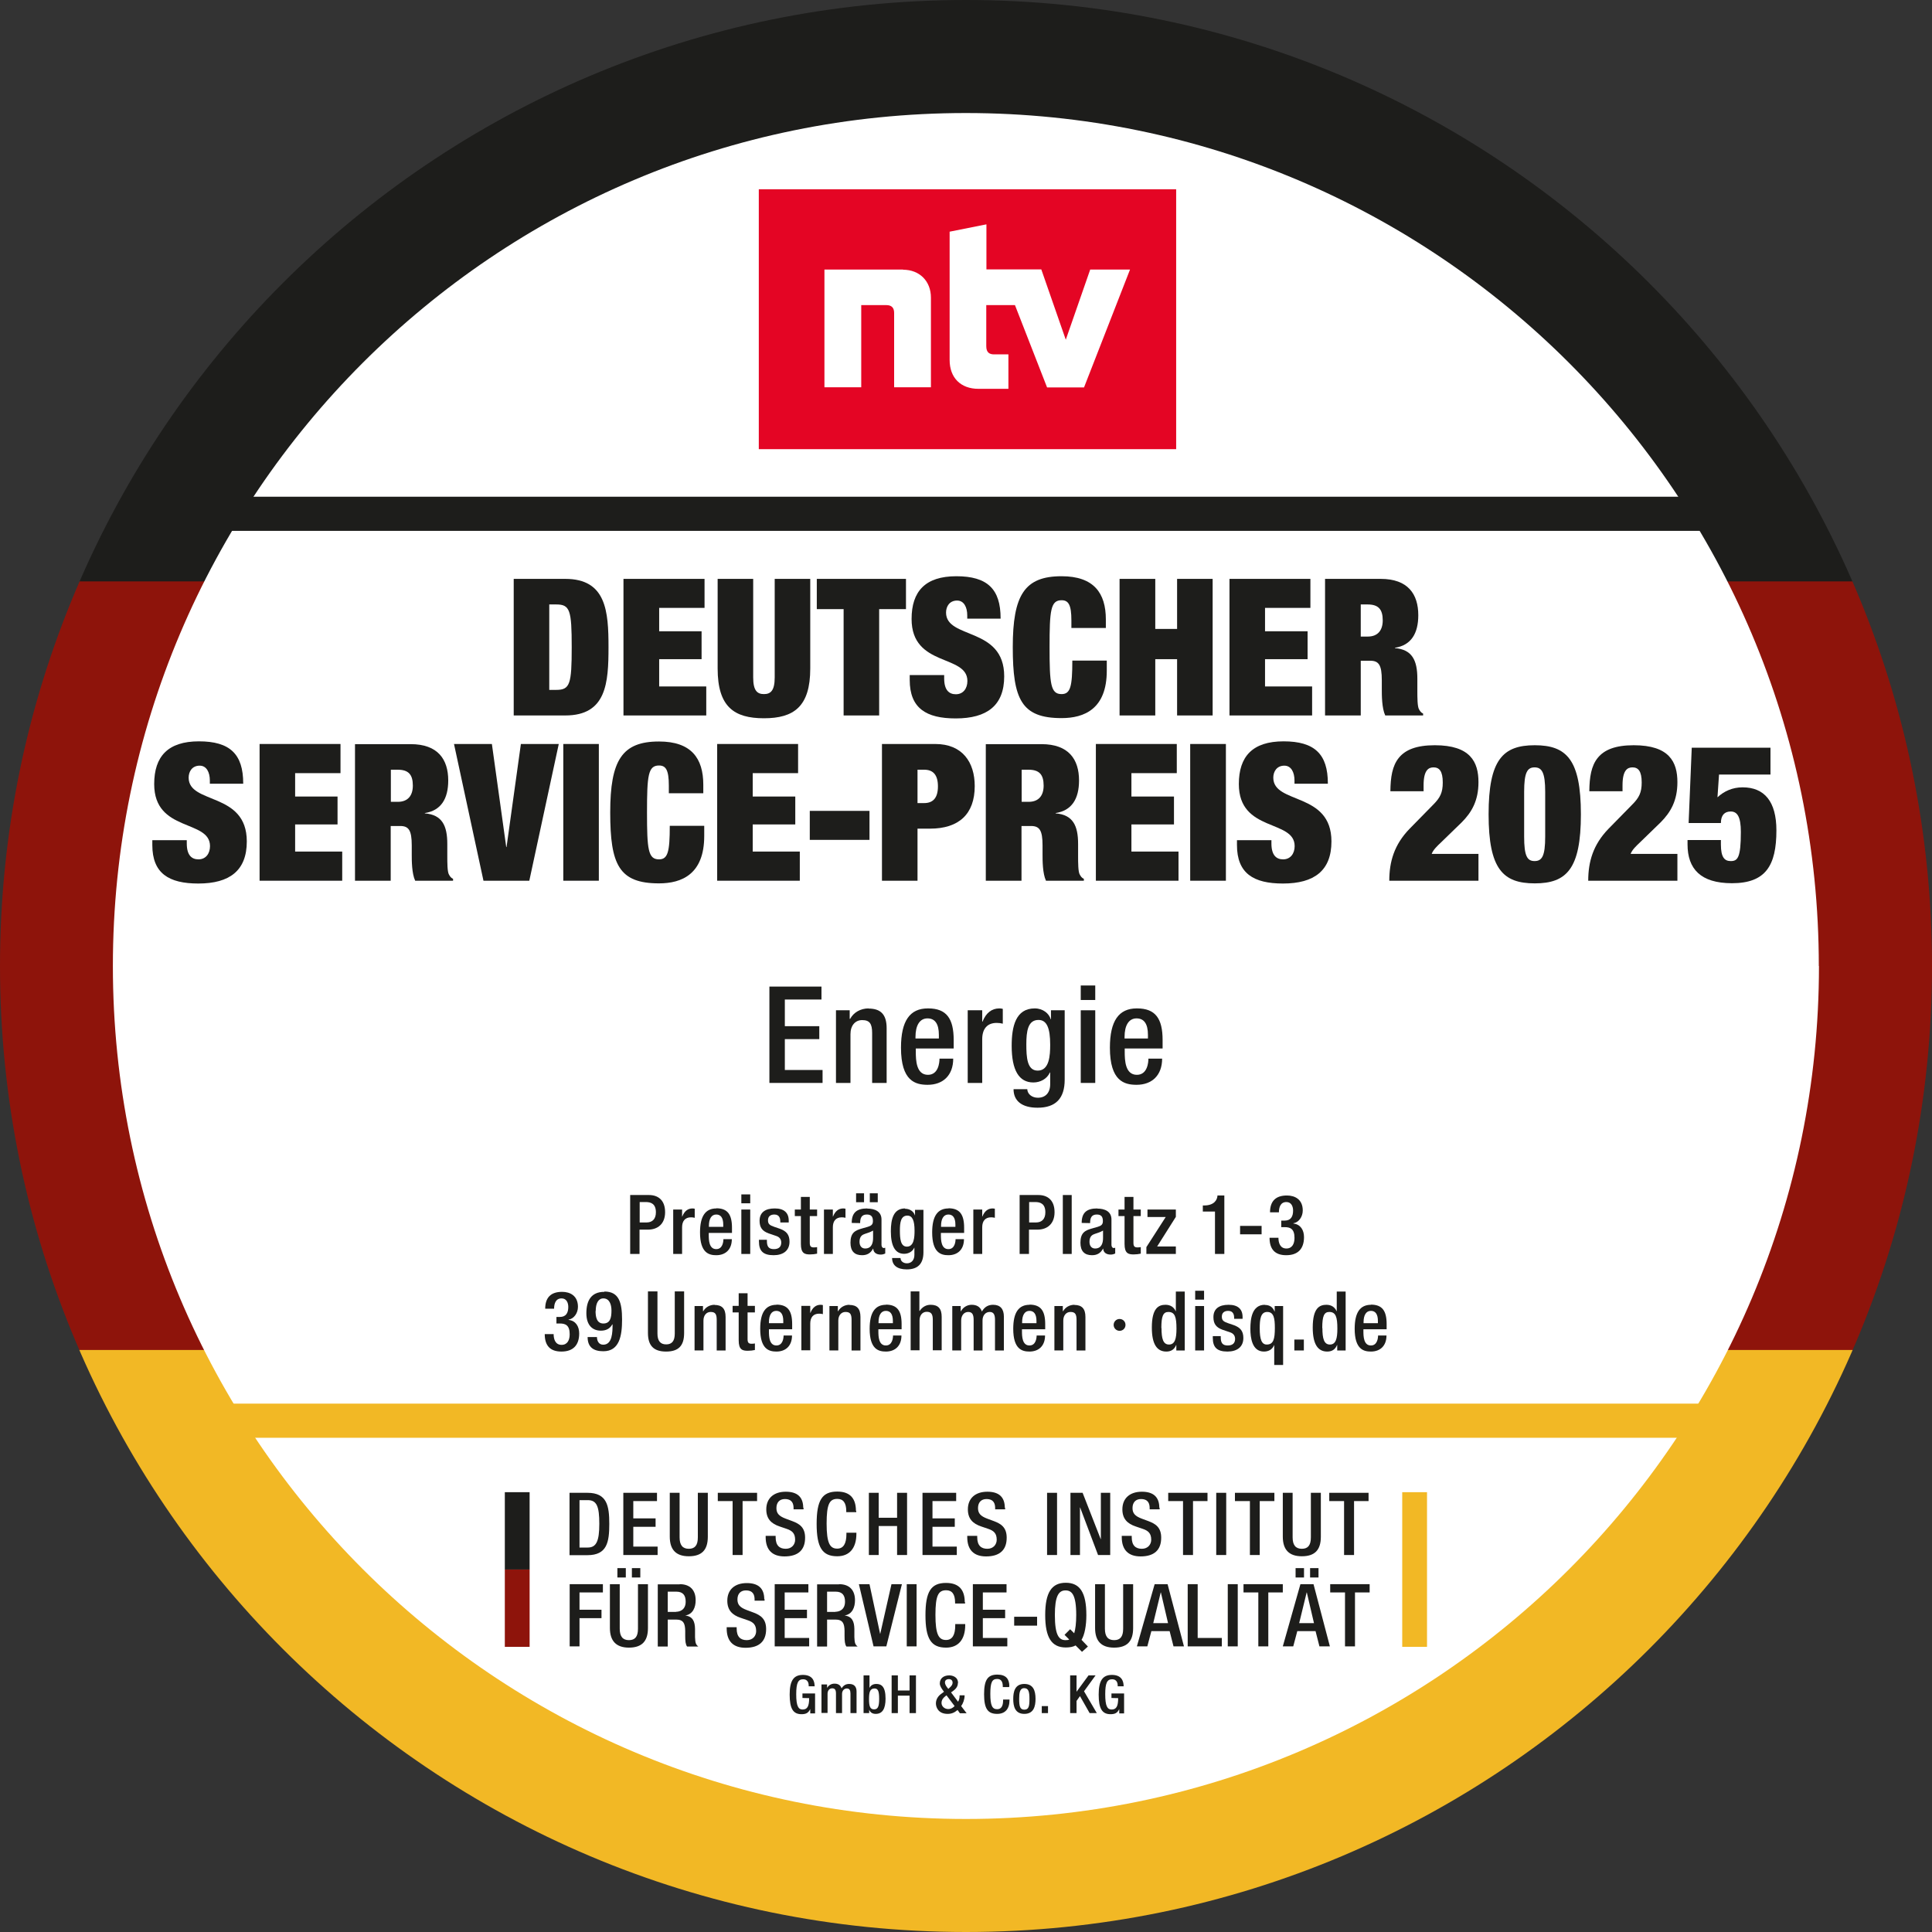 <?xml version="1.0" encoding="UTF-8" standalone="no"?>
<svg
   id="Ebene_1"
   width="123.92"
   height="123.92"
   viewBox="0 0 123.92 123.92"
   version="1.1"
   sodipodi:docname="Siegel_hero-einzeln-strom-hoch-125-2025-01.svg"
   xmlns:inkscape="http://www.inkscape.org/namespaces/inkscape"
   xmlns:sodipodi="http://sodipodi.sourceforge.net/DTD/sodipodi-0.dtd"
   xmlns="http://www.w3.org/2000/svg"
   xmlns:svg="http://www.w3.org/2000/svg">
  <rect x="0" y="0" width="123.92" height="123.92" fill="#333333" stroke="none"/>
  <sodipodi:namedview
     id="namedview96"
     pagecolor="#ffffff"
     bordercolor="#000000"
     borderopacity="0.25"
     inkscape:showpageshadow="2"
     inkscape:pageopacity="0.0"
     inkscape:pagecheckerboard="0"
     inkscape:deskcolor="#d1d1d1" />
  <defs
     id="defs1">
    <style
       id="style1">.cls-1{fill:none;}.cls-1,.cls-2,.cls-3,.cls-4,.cls-5,.cls-6{stroke-width:0px;}.cls-2{fill:#e40524;fill-rule:evenodd;}.cls-3{fill:#8e140b;}.cls-4{fill:#1d1d1b;}.cls-5{fill:#f2b825;}.cls-7{clip-path:url(#clippath);}.cls-6{fill:#fff;}</style>
    <clipPath
       id="clippath">
      <path
         class="cls-1"
         d="m 0.63,88.24 c 0,34.22 27.74,61.96 61.96,61.96 34.22,0 61.96,-27.74 61.96,-61.96 0,-34.22 -27.74,-61.96 -61.96,-61.96 -34.22,0 -61.96,27.74 -61.96,61.96"
         id="path1" />
    </clipPath>
  </defs>
  <g
     class="cls-7"
     clip-path="url(#clippath)"
     id="g3"
     transform="translate(-0.63,-26.28)">
    <polygon
       class="cls-3"
       points="144.03,63.54 -17.55,63.54 -17.55,112.9 144.03,112.9 "
       id="polygon1" />
    <polygon
       class="cls-5"
       points="144.03,112.87 -17.55,112.87 -17.55,162.96 144.03,162.96 "
       id="polygon2" />
    <polygon
       class="cls-4"
       points="144.03,13.47 -17.55,13.47 -17.55,63.57 144.03,63.57 "
       id="polygon3" />
  </g>
  <path
     class="cls-6"
     d="m 116.67,61.96 c 0,30.22 -24.49,54.71 -54.71,54.71 C 31.74,116.67 7.24,92.17 7.24,61.96 7.24,31.75 31.73,7.25 61.95,7.25 92.17,7.25 116.66,31.74 116.66,61.96"
     id="path3" />
  <path
     class="cls-4"
     d="m 52.26,108.13 v 0.03 h -0.39 v -0.04 c 0,-0.09 -0.01,-0.41 -0.36,-0.41 -0.31,0 -0.44,0.22 -0.44,0.96 0,0.77 0.14,0.98 0.41,0.98 0.31,0 0.42,-0.22 0.42,-0.73 v 0 c 0,0 -0.43,-0.01 -0.43,-0.01 v -0.29 h 0.81 v 1.28 h -0.31 v -0.28 0 c -0.12,0.26 -0.29,0.33 -0.56,0.33 -0.54,0 -0.76,-0.36 -0.76,-1.26 0,-0.9 0.26,-1.26 0.85,-1.26 0.59,0 0.75,0.36 0.75,0.72"
     id="path4" />
  <path
     class="cls-4"
     d="m 53.98,108.29 c 0.13,-0.2 0.28,-0.28 0.49,-0.28 0.31,0 0.47,0.17 0.47,0.48 v 1.39 h -0.39 v -1.25 c 0,-0.21 -0.06,-0.33 -0.23,-0.33 -0.17,0 -0.31,0.13 -0.31,0.35 v 1.23 h -0.39 v -1.26 c 0,-0.23 -0.07,-0.33 -0.24,-0.33 -0.18,0 -0.3,0.14 -0.3,0.35 v 1.23 h -0.39 v -1.83 h 0.36 v 0.21 h 0.01 c 0.09,-0.16 0.27,-0.26 0.46,-0.26 0.21,0 0.37,0.07 0.45,0.28"
     id="path5" />
  <path
     class="cls-4"
     d="m 56.07,109.64 c 0.26,0 0.32,-0.23 0.32,-0.68 0,-0.5 -0.08,-0.66 -0.3,-0.66 -0.3,0 -0.35,0.26 -0.35,0.69 0,0.43 0.06,0.65 0.32,0.65 m -0.29,-2.18 v 0.81 0 c 0.07,-0.16 0.22,-0.26 0.44,-0.26 0.31,0 0.59,0.15 0.59,0.94 0,0.67 -0.21,0.98 -0.63,0.98 -0.21,0 -0.35,-0.09 -0.42,-0.27 v 0 0.22 h -0.36 v -2.42 h 0.39 z"
     id="path6" />
  <polygon
     class="cls-4"
     points="58.97,134.71 58.97,133.74 59.38,133.74 59.38,136.16 58.97,136.16 58.97,135.04 58.22,135.04 58.22,136.16 57.82,136.16 57.82,133.74 58.22,133.74 58.22,134.71 "
     id="polygon6"
     transform="translate(-0.63,-26.28)" />
  <path
     class="cls-4"
     d="m 60.82,108.33 0.09,-0.08 c 0.14,-0.12 0.19,-0.22 0.19,-0.32 0,-0.13 -0.07,-0.23 -0.25,-0.23 -0.08,0 -0.24,0.04 -0.24,0.21 0,0.1 0.05,0.22 0.21,0.41 m 0.01,1.3 c 0.14,0 0.27,-0.06 0.4,-0.19 l -0.52,-0.69 -0.08,0.06 c -0.14,0.11 -0.24,0.24 -0.24,0.43 0,0.21 0.19,0.39 0.43,0.39 m 0.62,-1.67 c 0,0.24 -0.15,0.4 -0.35,0.54 l -0.09,0.06 0.45,0.6 c 0.07,-0.11 0.1,-0.24 0.1,-0.38 v -0.03 h 0.32 v 0.02 c 0,0.24 -0.1,0.51 -0.22,0.67 l 0.35,0.46 h -0.43 l -0.15,-0.21 c -0.21,0.18 -0.4,0.25 -0.64,0.25 -0.6,0 -0.75,-0.43 -0.75,-0.67 0,-0.26 0.14,-0.48 0.36,-0.63 l 0.16,-0.12 -0.04,-0.05 c -0.1,-0.14 -0.23,-0.31 -0.23,-0.48 0,-0.34 0.26,-0.52 0.61,-0.52 0.17,0 0.56,0.08 0.56,0.49"
     id="path7" />
  <path
     class="cls-4"
     d="m 64.73,108.16 v 0.05 h -0.41 v -0.04 c 0,-0.32 -0.12,-0.48 -0.36,-0.48 -0.32,0 -0.44,0.2 -0.44,0.96 0,0.76 0.13,0.98 0.44,0.98 0.25,0 0.38,-0.19 0.38,-0.57 v -0.05 h 0.41 v 0.04 c 0,0.57 -0.29,0.88 -0.79,0.88 -0.61,0 -0.84,-0.34 -0.84,-1.26 0,-0.92 0.23,-1.26 0.85,-1.26 0.57,0 0.77,0.3 0.77,0.75"
     id="path8" />
  <path
     class="cls-4"
     d="m 65.7,109.66 c 0.29,0 0.33,-0.23 0.33,-0.69 0,-0.46 -0.06,-0.69 -0.34,-0.69 -0.28,0 -0.32,0.31 -0.32,0.69 0,0.46 0.05,0.69 0.33,0.69 m 0.72,-0.69 c 0,0.48 -0.12,0.96 -0.72,0.96 -0.6,0 -0.71,-0.49 -0.71,-0.96 0,-0.47 0.11,-0.96 0.71,-0.96 0.57,0 0.72,0.42 0.72,0.96"
     id="path9" />
  <polygon
     class="cls-4"
     points="67.45,135.71 67.85,135.71 67.85,136.16 67.45,136.16 "
     id="polygon9"
     transform="translate(-0.63,-26.28)" />
  <polygon
     class="cls-4"
     points="69.68,134.79 70.45,133.74 70.9,133.74 70.16,134.76 70.98,136.16 70.52,136.16 69.9,135.07 69.68,135.38 69.68,136.16 69.27,136.16 69.27,133.74 69.68,133.74 69.68,134.79 "
     id="polygon10"
     transform="translate(-0.63,-26.28)" />
  <path
     class="cls-4"
     d="m 72.08,108.13 v 0.03 h -0.39 v -0.04 c 0,-0.09 -0.01,-0.41 -0.36,-0.41 -0.31,0 -0.44,0.22 -0.44,0.96 0,0.77 0.14,0.98 0.41,0.98 0.31,0 0.42,-0.22 0.42,-0.73 v 0 c 0,0 -0.43,-0.01 -0.43,-0.01 v -0.29 h 0.81 v 1.28 h -0.31 v -0.28 0 c -0.12,0.26 -0.29,0.33 -0.56,0.33 -0.54,0 -0.76,-0.36 -0.76,-1.26 0,-0.9 0.26,-1.26 0.85,-1.26 0.59,0 0.75,0.36 0.75,0.72"
     id="path10" />
  <path
     class="cls-4"
     d="m 37.17,99.26 h 0.53 c 0.55,0 0.74,-0.41 0.74,-1.52 0,-1.11 -0.16,-1.52 -0.74,-1.52 h -0.53 v 3.03 0 z m -0.63,-3.51 h 1.14 c 1.26,0 1.4,0.84 1.4,2 0,1.16 -0.14,2 -1.4,2 h -1.15 v -3.99 0 z"
     id="path11" />
  <polygon
     class="cls-4"
     points="41.25,122.56 41.25,123.67 42.68,123.67 42.68,124.21 41.25,124.21 41.25,125.48 42.81,125.48 42.81,126.02 40.61,126.02 40.61,122.03 42.77,122.03 42.77,122.56 "
     id="polygon11"
     transform="translate(-0.63,-26.28)" />
  <path
     class="cls-4"
     d="m 43.59,95.75 v 2.86 c 0,0.5 0.2,0.73 0.59,0.73 0.39,0 0.58,-0.22 0.58,-0.73 v -2.86 h 0.64 v 2.82 c 0,0.86 -0.4,1.25 -1.22,1.25 -0.82,0 -1.22,-0.42 -1.22,-1.26 v -2.81 h 0.64 z"
     id="path12" />
  <polygon
     class="cls-4"
     points="48.26,122.56 48.26,126.02 47.62,126.02 47.62,122.56 46.67,122.56 46.67,122.03 49.19,122.03 49.19,122.56 "
     id="polygon12"
     transform="translate(-0.63,-26.28)" />
  <path
     class="cls-4"
     d="m 51.54,96.7 v 0.11 H 50.9 v -0.07 c 0,-0.27 -0.07,-0.59 -0.56,-0.59 -0.32,0 -0.54,0.2 -0.54,0.58 0,0.34 0.17,0.52 0.6,0.68 l 0.43,0.16 c 0.45,0.17 0.81,0.4 0.81,1.06 0,0.79 -0.45,1.2 -1.32,1.2 -0.79,0 -1.21,-0.42 -1.21,-1.24 v -0.08 h 0.64 v 0.09 c 0,0.54 0.26,0.74 0.65,0.74 0.39,0 0.6,-0.28 0.6,-0.58 0,-0.41 -0.19,-0.58 -0.55,-0.7 l -0.44,-0.15 c -0.54,-0.18 -0.86,-0.49 -0.86,-1.1 0,-0.7 0.47,-1.13 1.25,-1.13 0.74,0 1.12,0.34 1.12,1.04"
     id="path13" />
  <path
     class="cls-4"
     d="m 54.92,96.9 v 0.09 h -0.64 v -0.06 c 0,-0.53 -0.19,-0.79 -0.57,-0.79 -0.5,0 -0.69,0.32 -0.69,1.58 0,1.26 0.21,1.61 0.68,1.61 0.4,0 0.59,-0.32 0.59,-0.94 v -0.08 h 0.64 v 0.06 c 0,0.94 -0.45,1.45 -1.23,1.45 -0.96,0 -1.32,-0.57 -1.32,-2.08 0,-1.51 0.35,-2.07 1.32,-2.07 0.88,0 1.2,0.5 1.2,1.24"
     id="path14" />
  <polygon
     class="cls-4"
     points="58.17,123.63 58.17,122.03 58.81,122.03 58.81,126.02 58.17,126.02 58.17,124.16 56.99,124.16 56.99,126.02 56.36,126.02 56.36,122.03 56.99,122.03 56.99,123.63 "
     id="polygon14"
     transform="translate(-0.63,-26.28)" />
  <polygon
     class="cls-4"
     points="60.44,122.56 60.44,123.67 61.87,123.67 61.87,124.21 60.44,124.21 60.44,125.48 62,125.48 62,126.02 59.8,126.02 59.8,122.03 61.96,122.03 61.96,122.56 "
     id="polygon15"
     transform="translate(-0.63,-26.28)" />
  <path
     class="cls-4"
     d="m 64.47,96.7 v 0.11 h -0.64 v -0.07 c 0,-0.27 -0.07,-0.59 -0.56,-0.59 -0.32,0 -0.54,0.2 -0.54,0.58 0,0.34 0.17,0.52 0.6,0.68 l 0.43,0.16 c 0.45,0.17 0.81,0.4 0.81,1.06 0,0.79 -0.45,1.2 -1.32,1.2 -0.79,0 -1.21,-0.42 -1.21,-1.24 v -0.08 h 0.64 v 0.09 c 0,0.54 0.26,0.74 0.65,0.74 0.39,0 0.6,-0.28 0.6,-0.58 0,-0.41 -0.19,-0.58 -0.55,-0.7 l -0.44,-0.15 c -0.54,-0.18 -0.86,-0.49 -0.86,-1.1 0,-0.7 0.47,-1.13 1.25,-1.13 0.74,0 1.12,0.34 1.12,1.04"
     id="path15" />
  <polygon
     class="cls-4"
     points="67.79,122.03 68.43,122.03 68.43,126.02 67.79,126.02 "
     id="polygon16"
     transform="translate(-0.63,-26.28)" />
  <polygon
     class="cls-4"
     points="71.24,125 71.24,122.03 71.84,122.03 71.84,126.02 71.06,126.02 69.91,122.97 69.9,122.97 69.9,126.02 69.29,126.02 69.29,122.03 70.07,122.03 71.23,125 "
     id="polygon17"
     transform="translate(-0.63,-26.28)" />
  <path
     class="cls-4"
     d="m 74.38,96.7 v 0.11 h -0.64 v -0.07 c 0,-0.27 -0.07,-0.59 -0.56,-0.59 -0.32,0 -0.54,0.2 -0.54,0.58 0,0.34 0.17,0.52 0.6,0.68 l 0.43,0.16 c 0.45,0.17 0.81,0.4 0.81,1.06 0,0.79 -0.45,1.2 -1.32,1.2 -0.79,0 -1.21,-0.42 -1.21,-1.24 v -0.08 h 0.64 v 0.09 c 0,0.54 0.26,0.74 0.65,0.74 0.39,0 0.6,-0.28 0.6,-0.58 0,-0.41 -0.19,-0.58 -0.55,-0.7 l -0.44,-0.15 c -0.54,-0.18 -0.86,-0.49 -0.86,-1.1 0,-0.7 0.47,-1.13 1.25,-1.13 0.74,0 1.12,0.34 1.12,1.04"
     id="path17" />
  <polygon
     class="cls-4"
     points="77.15,122.56 77.15,126.02 76.51,126.02 76.51,122.56 75.56,122.56 75.56,122.03 78.08,122.03 78.08,122.56 "
     id="polygon18"
     transform="translate(-0.63,-26.28)" />
  <polygon
     class="cls-4"
     points="78.64,122.03 79.28,122.03 79.28,126.02 78.64,126.02 "
     id="polygon19"
     transform="translate(-0.63,-26.28)" />
  <polygon
     class="cls-4"
     points="81.43,122.56 81.43,126.02 80.8,126.02 80.8,122.56 79.84,122.56 79.84,122.03 82.37,122.03 82.37,122.56 "
     id="polygon20"
     transform="translate(-0.63,-26.28)" />
  <path
     class="cls-4"
     d="m 82.91,95.75 v 2.86 c 0,0.5 0.2,0.73 0.59,0.73 0.39,0 0.58,-0.22 0.58,-0.73 v -2.86 h 0.64 v 2.82 c 0,0.86 -0.4,1.25 -1.22,1.25 -0.82,0 -1.22,-0.42 -1.22,-1.26 v -2.81 h 0.64 z"
     id="path20" />
  <polygon
     class="cls-4"
     points="87.48,122.56 87.48,126.02 86.84,126.02 86.84,122.56 85.89,122.56 85.89,122.03 88.41,122.03 88.41,122.56 "
     id="polygon21"
     transform="translate(-0.63,-26.28)" />
  <polygon
     class="cls-4"
     points="37.8,128.42 37.8,129.53 39.21,129.53 39.21,130.07 37.8,130.07 37.8,131.88 37.17,131.88 37.17,127.89 39.3,127.89 39.3,128.42 "
     id="polygon22"
     transform="translate(-0.63,-26.28)" />
  <path
     class="cls-4"
     d="m 41.07,101.18 h -0.54 v -0.6 h 0.54 z m -0.93,0 H 39.6 v -0.6 h 0.54 z m -0.39,0.43 v 2.86 c 0,0.5 0.2,0.73 0.59,0.73 0.39,0 0.58,-0.22 0.58,-0.73 v -2.86 h 0.64 v 2.82 c 0,0.85 -0.4,1.25 -1.22,1.25 -0.82,0 -1.22,-0.43 -1.22,-1.26 v -2.81 h 0.64 z"
     id="path22" />
  <path
     class="cls-4"
     d="m 43.36,103.38 c 0.23,0 0.62,-0.11 0.62,-0.65 0,-0.4 -0.17,-0.64 -0.6,-0.64 h -0.55 v 1.3 h 0.53 z m 0.24,-1.77 c 0.66,0 1.02,0.38 1.02,1.03 0,0.45 -0.17,0.9 -0.67,0.98 v 0 c 0.5,0.06 0.62,0.4 0.63,0.86 v 0.53 c 0.02,0.34 0.03,0.46 0.21,0.6 h -0.72 c -0.1,-0.14 -0.12,-0.35 -0.12,-0.69 v -0.32 c -0.01,-0.47 -0.11,-0.72 -0.59,-0.72 h -0.53 v 1.73 h -0.64 v -3.99 h 1.4 z"
     id="path23" />
  <path
     class="cls-4"
     d="m 49.04,102.56 v 0.11 H 48.4 v -0.07 c 0,-0.27 -0.07,-0.59 -0.56,-0.59 -0.32,0 -0.54,0.2 -0.54,0.58 0,0.34 0.17,0.52 0.6,0.68 l 0.43,0.16 c 0.45,0.17 0.81,0.4 0.81,1.06 0,0.79 -0.45,1.2 -1.32,1.2 -0.79,0 -1.21,-0.42 -1.21,-1.24 v -0.08 h 0.64 v 0.09 c 0,0.54 0.26,0.74 0.65,0.74 0.39,0 0.6,-0.28 0.6,-0.58 0,-0.41 -0.19,-0.58 -0.55,-0.7 l -0.44,-0.15 c -0.54,-0.18 -0.86,-0.49 -0.86,-1.1 0,-0.7 0.47,-1.13 1.25,-1.13 0.74,0 1.12,0.34 1.12,1.04"
     id="path24" />
  <polygon
     class="cls-4"
     points="50.96,128.42 50.96,129.53 52.39,129.53 52.39,130.07 50.96,130.07 50.96,131.34 52.53,131.34 52.53,131.88 50.32,131.88 50.32,127.89 52.48,127.89 52.48,128.42 "
     id="polygon24"
     transform="translate(-0.63,-26.28)" />
  <path
     class="cls-4"
     d="m 53.58,103.38 c 0.23,0 0.62,-0.11 0.62,-0.65 0,-0.4 -0.17,-0.64 -0.6,-0.64 h -0.55 v 1.3 h 0.53 z m 0.24,-1.77 c 0.66,0 1.02,0.38 1.02,1.03 0,0.45 -0.17,0.9 -0.67,0.98 v 0 c 0.5,0.06 0.62,0.4 0.63,0.86 v 0.53 c 0.02,0.34 0.03,0.46 0.21,0.6 h -0.72 c -0.1,-0.14 -0.12,-0.35 -0.12,-0.69 v -0.32 c -0.01,-0.47 -0.11,-0.72 -0.59,-0.72 h -0.53 v 1.73 h -0.64 v -3.99 h 1.4 z"
     id="path25" />
  <polygon
     class="cls-4"
     points="57.09,131.07 57.81,127.89 58.48,127.89 57.48,131.88 56.66,131.88 55.72,127.89 56.4,127.89 57.08,131.07 "
     id="polygon25"
     transform="translate(-0.63,-26.28)" />
  <polygon
     class="cls-4"
     points="58.79,127.89 59.42,127.89 59.42,131.88 58.79,131.88 "
     id="polygon26"
     transform="translate(-0.63,-26.28)" />
  <path
     class="cls-4"
     d="m 61.9,102.76 v 0.09 h -0.64 v -0.06 c 0,-0.53 -0.19,-0.79 -0.57,-0.79 -0.5,0 -0.69,0.32 -0.69,1.58 0,1.26 0.21,1.61 0.68,1.61 0.4,0 0.59,-0.32 0.59,-0.94 v -0.08 h 0.64 v 0.06 c 0,0.94 -0.45,1.45 -1.23,1.45 -0.96,0 -1.32,-0.57 -1.32,-2.08 0,-1.51 0.35,-2.07 1.32,-2.07 0.88,0 1.2,0.5 1.2,1.24"
     id="path26" />
  <polygon
     class="cls-4"
     points="63.67,128.42 63.67,129.53 65.1,129.53 65.1,130.07 63.67,130.07 63.67,131.34 65.24,131.34 65.24,131.88 63.03,131.88 63.03,127.89 65.19,127.89 65.19,128.42 "
     id="polygon27"
     transform="translate(-0.63,-26.28)" />
  <polygon
     class="cls-4"
     points="65.68,129.98 67.15,129.98 67.15,130.55 65.68,130.55 "
     id="polygon28"
     transform="translate(-0.63,-26.28)" />
  <path
     class="cls-4"
     d="m 68.35,105.2 c 0.11,0 0.18,-0.01 0.23,-0.04 l -0.3,-0.3 0.36,-0.36 0.26,0.26 c 0.08,-0.26 0.13,-0.65 0.13,-1.17 0,-1.34 -0.3,-1.58 -0.69,-1.58 -0.45,0 -0.68,0.39 -0.68,1.58 0,1.31 0.27,1.61 0.68,1.61 m 1.34,-1.6 c 0,0.67 -0.11,1.25 -0.31,1.58 l 0.41,0.43 -0.38,0.34 -0.41,-0.41 c -0.16,0.09 -0.37,0.13 -0.63,0.13 -0.91,0 -1.32,-0.64 -1.32,-2.08 0,-1.44 0.41,-2.07 1.32,-2.07 0.91,0 1.32,0.63 1.32,2.07"
     id="path28" />
  <path
     class="cls-4"
     d="m 70.87,101.61 v 2.86 c 0,0.5 0.2,0.73 0.59,0.73 0.39,0 0.58,-0.22 0.58,-0.73 v -2.86 h 0.64 v 2.82 c 0,0.86 -0.4,1.25 -1.22,1.25 -0.82,0 -1.22,-0.42 -1.22,-1.26 v -2.81 h 0.64 z"
     id="path29" />
  <path
     class="cls-4"
     d="m 73.98,104.11 h 0.94 l -0.46,-1.97 h -0.01 l -0.48,1.97 v 0 z m 0.91,-2.5 1.05,3.99 h -0.67 l -0.25,-0.98 h -1.17 l -0.26,0.98 h -0.67 l 1.14,-3.99 h 0.82 z"
     id="path30" />
  <polygon
     class="cls-4"
     points="79,131.34 79,131.88 76.81,131.88 76.81,127.89 77.45,127.89 77.45,131.34 "
     id="polygon30"
     transform="translate(-0.63,-26.28)" />
  <polygon
     class="cls-4"
     points="79.38,127.89 80.02,127.89 80.02,131.88 79.38,131.88 "
     id="polygon31"
     transform="translate(-0.63,-26.28)" />
  <polygon
     class="cls-4"
     points="81.98,128.42 81.98,131.88 81.34,131.88 81.34,128.42 80.39,128.42 80.39,127.89 82.91,127.89 82.91,128.42 "
     id="polygon32"
     transform="translate(-0.63,-26.28)" />
  <path
     class="cls-4"
     d="m 84.57,101.18 h -0.54 v -0.6 h 0.54 z m -1.23,2.93 h 0.94 l -0.46,-1.97 h -0.01 l -0.48,1.97 v 0 z m 0.3,-2.93 H 83.1 v -0.6 h 0.54 z m 0.61,0.43 1.05,3.99 h -0.67 l -0.25,-0.98 h -1.17 l -0.26,0.98 h -0.67 l 1.13,-3.99 h 0.82 z"
     id="path32" />
  <polygon
     class="cls-4"
     points="87.54,128.42 87.54,131.88 86.9,131.88 86.9,128.42 85.95,128.42 85.95,127.89 88.48,127.89 88.48,128.42 "
     id="polygon33"
     transform="translate(-0.63,-26.28)" />
  <polygon
     class="cls-4"
     points="34.6,121.99 33.01,121.99 33.01,126.95 34.6,126.95 "
     id="polygon34"
     transform="translate(-0.63,-26.28)" />
  <polygon
     class="cls-3"
     points="34.6,126.95 33.01,126.95 33.01,131.91 34.6,131.91 "
     id="polygon35"
     transform="translate(-0.63,-26.28)" />
  <polygon
     class="cls-5"
     points="92.16,121.99 90.57,121.99 90.57,131.91 92.16,131.91 "
     id="polygon36"
     transform="translate(-0.63,-26.28)" />
  <polygon
     class="cls-2"
     points="76.07,55.09 49.3,55.09 49.3,38.42 76.07,38.42 "
     id="polygon37"
     transform="translate(-0.63,-26.28)" />
  <path
     class="cls-6"
     d="m 69.93,17.28 -1.57,4.51 -1.57,-4.51 h -3.52 v -2.89 l -2.36,0.47 v 8.23 c 0,1.14 0.71,1.85 1.85,1.85 h 1.92 v -2.21 h -0.91 c -0.3,0 -0.51,-0.11 -0.51,-0.53 v -2.63 h 1.84 l 2.06,5.28 h 2.37 l 2.95,-7.56 h -2.56 z m -12,0.01 h -5.05 v 7.55 h 2.36 v -5.27 h 1.61 c 0.33,0 0.5,0.16 0.5,0.5 v 4.77 h 2.36 v -5.75 c 0,-1.06 -0.73,-1.79 -1.79,-1.79"
     id="path37" />
  <polygon
     class="cls-4"
     points="14.2,58.14 110.53,58.14 110.53,60.33 14.2,60.33 "
     id="polygon38"
     transform="translate(-0.63,-26.28)" />
  <polygon
     class="cls-5"
     points="11.74,116.31 113.51,116.31 113.51,118.5 11.74,118.5 "
     id="polygon39"
     transform="translate(-0.63,-26.28)" />
  <path
     class="cls-4"
     d="m 35.23,38.77 h 0.45 c 0.88,0 0.99,0.37 0.99,2.74 0,2.37 -0.11,2.74 -0.99,2.74 h -0.45 v -5.47 0 z m -2.28,7.12 h 3.31 c 2.64,0 2.77,-2.09 2.77,-4.38 0,-2.29 -0.14,-4.38 -2.77,-4.38 h -3.31 z"
     id="path39" />
  <polygon
     class="cls-4"
     points="45.93,70.31 42.91,70.31 42.91,68.56 45.63,68.56 45.63,66.77 42.91,66.77 42.91,65.27 45.82,65.27 45.82,63.41 40.62,63.41 40.62,72.17 45.93,72.17 "
     id="polygon40"
     transform="translate(-0.63,-26.28)" />
  <path
     class="cls-4"
     d="m 46.03,37.13 v 5.75 c 0,2.46 1.06,3.19 2.97,3.19 1.91,0 2.97,-0.74 2.97,-3.19 v -5.75 h -2.28 v 6.32 c 0,0.85 -0.26,1.07 -0.69,1.07 -0.43,0 -0.69,-0.22 -0.69,-1.07 v -6.32 z"
     id="path40" />
  <polygon
     class="cls-4"
     points="57.02,65.35 58.74,65.35 58.74,63.41 53.02,63.41 53.02,65.35 54.74,65.35 54.74,72.17 57.02,72.17 "
     id="polygon41"
     transform="translate(-0.63,-26.28)" />
  <path
     class="cls-4"
     d="m 64.18,39.66 c 0,-1.88 -0.85,-2.7 -2.84,-2.7 -1.99,0 -2.87,0.97 -2.87,2.74 0,3.11 3.58,2.25 3.58,3.98 0,0.48 -0.27,0.85 -0.74,0.85 -0.44,0 -0.75,-0.27 -0.75,-1.02 V 43.3 h -2.21 v 0.31 c 0,1.82 1.06,2.47 2.95,2.47 2.01,0 3.11,-0.83 3.11,-2.7 0,-3.2 -3.73,-2.36 -3.73,-4.09 0,-0.39 0.22,-0.77 0.71,-0.77 0.44,0 0.65,0.43 0.65,0.95 v 0.21 h 2.14 z"
     id="path41" />
  <path
     class="cls-4"
     d="m 68.72,40.28 h 2.21 v -0.55 c 0,-1.69 -0.77,-2.77 -2.84,-2.77 -2.37,0 -3.13,1.2 -3.13,4.55 0,3.35 0.56,4.55 3.13,4.55 1.46,0 2.9,-0.59 2.9,-3.04 v -0.65 h -2.21 c 0,1.66 -0.12,2.15 -0.69,2.15 -0.7,0 -0.77,-0.64 -0.77,-3.01 0,-2.37 0.07,-3.01 0.77,-3.01 0.44,0 0.63,0.29 0.63,1.29 z"
     id="path42" />
  <polygon
     class="cls-4"
     points="74.73,68.56 76.13,68.56 76.13,72.17 78.41,72.17 78.41,63.41 76.13,63.41 76.13,66.62 74.73,66.62 74.73,63.41 72.44,63.41 72.44,72.17 74.73,72.17 "
     id="polygon42"
     transform="translate(-0.63,-26.28)" />
  <polygon
     class="cls-4"
     points="84.79,70.31 81.77,70.31 81.77,68.56 84.5,68.56 84.5,66.77 81.77,66.77 81.77,65.27 84.68,65.27 84.68,63.41 79.49,63.41 79.49,72.17 84.79,72.17 "
     id="polygon43"
     transform="translate(-0.63,-26.28)" />
  <path
     class="cls-4"
     d="m 85,45.89 h 2.28 v -3.51 h 0.6 c 0.55,0 0.75,0.26 0.75,1.25 v 0.59 c 0,0.37 0,1.2 0.22,1.67 h 2.43 V 45.77 C 91.13,45.7 91.08,45.6 91.02,45.5 90.91,45.33 90.91,44.74 90.91,44.28 v -0.75 c 0,-1.17 -0.33,-1.87 -1.44,-1.96 v -0.02 c 1.04,-0.16 1.5,-0.92 1.5,-2.09 0,-1.35 -0.66,-2.33 -2.41,-2.33 h -3.57 v 8.76 0 z m 2.28,-7.12 h 0.44 c 0.69,0 0.97,0.31 0.97,1.02 0,0.63 -0.31,1.04 -0.96,1.04 h -0.45 z"
     id="path43" />
  <path
     class="cls-4"
     d="m 15.6,50.25 c 0,-1.88 -0.85,-2.7 -2.84,-2.7 -1.99,0 -2.87,0.97 -2.87,2.74 0,3.11 3.58,2.25 3.58,3.98 0,0.48 -0.27,0.85 -0.74,0.85 -0.44,0 -0.75,-0.27 -0.75,-1.02 V 53.89 H 9.77 v 0.31 c 0,1.82 1.06,2.47 2.95,2.47 2.01,0 3.11,-0.83 3.11,-2.7 0,-3.2 -3.73,-2.36 -3.73,-4.09 0,-0.39 0.22,-0.77 0.71,-0.77 0.44,0 0.65,0.43 0.65,0.95 v 0.21 h 2.14 z"
     id="path44" />
  <polygon
     class="cls-4"
     points="22.58,80.9 19.56,80.9 19.56,79.16 22.28,79.16 22.28,77.37 19.56,77.37 19.56,75.87 22.47,75.87 22.47,74 17.28,74 17.28,82.77 22.58,82.77 "
     id="polygon44"
     transform="translate(-0.63,-26.28)" />
  <path
     class="cls-4"
     d="m 22.78,56.49 h 2.28 v -3.51 h 0.6 c 0.55,0 0.75,0.26 0.75,1.25 v 0.59 c 0,0.37 0,1.2 0.22,1.67 h 2.43 V 56.37 C 28.91,56.3 28.86,56.2 28.8,56.1 28.69,55.93 28.69,55.34 28.69,54.88 v -0.75 c 0,-1.17 -0.33,-1.87 -1.44,-1.96 v -0.02 c 1.04,-0.16 1.5,-0.92 1.5,-2.09 0,-1.35 -0.66,-2.33 -2.41,-2.33 h -3.57 v 8.76 0 z m 2.29,-7.12 h 0.44 c 0.69,0 0.97,0.31 0.97,1.02 0,0.63 -0.31,1.04 -0.96,1.04 h -0.45 z"
     id="path45" />
  <polygon
     class="cls-4"
     points="36.47,74 34.04,74 33.12,80.61 33.1,80.61 32.18,74 29.75,74 31.64,82.77 34.58,82.77 "
     id="polygon45"
     transform="translate(-0.63,-26.28)" />
  <polygon
     class="cls-4"
     points="39.04,74 36.76,74 36.76,82.77 39.04,82.77 "
     id="polygon46"
     transform="translate(-0.63,-26.28)" />
  <path
     class="cls-4"
     d="m 42.9,50.88 h 2.21 v -0.55 c 0,-1.69 -0.77,-2.77 -2.84,-2.77 -2.37,0 -3.13,1.2 -3.13,4.55 0,3.35 0.56,4.55 3.13,4.55 1.46,0 2.9,-0.59 2.9,-3.04 v -0.65 h -2.21 c 0,1.66 -0.12,2.15 -0.69,2.15 -0.7,0 -0.77,-0.64 -0.77,-3.01 0,-2.37 0.07,-3.01 0.77,-3.01 0.44,0 0.63,0.29 0.63,1.29 z"
     id="path46" />
  <polygon
     class="cls-4"
     points="51.93,80.9 48.91,80.9 48.91,79.16 51.64,79.16 51.64,77.37 48.91,77.37 48.91,75.87 51.82,75.87 51.82,74 46.63,74 46.63,82.77 51.93,82.77 "
     id="polygon47"
     transform="translate(-0.63,-26.28)" />
  <polygon
     class="cls-4"
     points="56.4,78.29 52.57,78.29 52.57,80.15 56.4,80.15 "
     id="polygon48"
     transform="translate(-0.63,-26.28)" />
  <path
     class="cls-4"
     d="m 56.57,56.49 h 2.28 v -3.34 h 0.8 c 1.85,0 2.87,-0.93 2.87,-2.73 0,-1.53 -0.79,-2.7 -2.53,-2.7 h -3.42 v 8.76 0 z m 2.28,-7.12 h 0.43 c 0.58,0 0.88,0.34 0.88,1.07 0,0.73 -0.31,1.07 -0.88,1.07 h -0.43 z"
     id="path48" />
  <path
     class="cls-4"
     d="m 63.24,56.49 h 2.28 v -3.51 h 0.6 c 0.55,0 0.75,0.26 0.75,1.25 v 0.59 c 0,0.37 0,1.2 0.22,1.67 h 2.43 V 56.37 C 69.37,56.3 69.32,56.2 69.26,56.1 69.15,55.93 69.15,55.34 69.15,54.88 v -0.75 c 0,-1.17 -0.33,-1.87 -1.44,-1.96 v -0.02 c 1.04,-0.16 1.5,-0.92 1.5,-2.09 0,-1.35 -0.66,-2.33 -2.41,-2.33 h -3.57 v 8.76 0 z m 2.29,-7.12 h 0.44 c 0.69,0 0.97,0.31 0.97,1.02 0,0.63 -0.31,1.04 -0.96,1.04 h -0.45 z"
     id="path49" />
  <polygon
     class="cls-4"
     points="76.22,80.9 73.2,80.9 73.2,79.16 75.93,79.16 75.93,77.37 73.2,77.37 73.2,75.87 76.11,75.87 76.11,74 70.92,74 70.92,82.77 76.22,82.77 "
     id="polygon49"
     transform="translate(-0.63,-26.28)" />
  <polygon
     class="cls-4"
     points="79.26,74 76.97,74 76.97,82.77 79.26,82.77 "
     id="polygon50"
     transform="translate(-0.63,-26.28)" />
  <path
     class="cls-4"
     d="m 85.17,50.25 c 0,-1.88 -0.85,-2.7 -2.84,-2.7 -1.99,0 -2.87,0.97 -2.87,2.74 0,3.11 3.58,2.25 3.58,3.98 0,0.48 -0.27,0.85 -0.74,0.85 -0.44,0 -0.75,-0.27 -0.75,-1.02 v -0.21 h -2.21 v 0.31 c 0,1.82 1.06,2.47 2.95,2.47 2.01,0 3.11,-0.83 3.11,-2.7 0,-3.2 -3.73,-2.36 -3.73,-4.09 0,-0.39 0.22,-0.77 0.71,-0.77 0.44,0 0.65,0.43 0.65,0.95 v 0.21 h 2.14 z"
     id="path50" />
  <path
     class="cls-4"
     d="m 91.31,50.74 v -0.37 c 0,-0.98 0.32,-1.15 0.64,-1.15 0.36,0 0.59,0.23 0.59,0.97 0,0.65 -0.17,0.98 -0.61,1.42 l -1.52,1.55 c -0.99,1.02 -1.3,2.12 -1.3,3.33 h 5.72 v -1.72 h -3 c 0.09,-0.26 0.37,-0.52 0.57,-0.71 l 1.35,-1.31 c 0.65,-0.65 1.08,-1.4 1.08,-2.58 0,-1.3 -0.52,-2.37 -2.8,-2.37 -1.18,0 -1.89,0.29 -2.31,0.81 -0.42,0.52 -0.53,1.24 -0.54,2.14 h 2.14 z"
     id="path51" />
  <path
     class="cls-4"
     d="m 95.48,52.23 c 0,3.51 0.92,4.43 2.96,4.43 2.04,0 2.96,-0.92 2.96,-4.43 0,-3.51 -0.92,-4.43 -2.96,-4.43 -2.04,0 -2.96,0.92 -2.96,4.43 z m 2.28,-1.44 c 0,-1.24 0.2,-1.57 0.67,-1.57 0.47,0 0.68,0.33 0.68,1.57 v 2.87 c 0,1.24 -0.2,1.57 -0.68,1.57 -0.48,0 -0.67,-0.33 -0.67,-1.57 z"
     id="path52" />
  <path
     class="cls-4"
     d="m 104.07,50.74 v -0.37 c 0,-0.98 0.32,-1.15 0.64,-1.15 0.36,0 0.59,0.23 0.59,0.97 0,0.65 -0.17,0.98 -0.61,1.42 l -1.52,1.55 c -0.99,1.02 -1.3,2.12 -1.3,3.33 h 5.72 v -1.72 h -3 c 0.09,-0.26 0.37,-0.52 0.57,-0.71 l 1.35,-1.31 c 0.65,-0.65 1.08,-1.4 1.08,-2.58 0,-1.3 -0.52,-2.37 -2.8,-2.37 -1.18,0 -1.89,0.29 -2.31,0.81 -0.42,0.52 -0.53,1.24 -0.54,2.14 h 2.14 z"
     id="path53" />
  <path
     class="cls-4"
     d="m 108.32,52.79 h 2.06 c 0,-0.52 0.25,-0.74 0.63,-0.74 0.42,0 0.65,0.34 0.65,1.31 0,1.67 -0.21,1.87 -0.65,1.87 -0.39,0 -0.63,-0.23 -0.63,-1.06 v -0.29 h -2.14 v 0.28 c 0,1.57 0.84,2.49 2.85,2.49 2.16,0 2.85,-1.13 2.85,-3.39 0,-1.85 -0.77,-2.76 -2.17,-2.76 -0.65,0 -1.19,0.25 -1.61,0.64 l 0.1,-1.46 h 3.3 v -1.72 h -5.05 l -0.2,4.82 v 0 z"
     id="path54" />
  <polygon
     class="cls-4"
     points="53.39,95.74 53.39,94.91 50.97,94.91 50.97,92.93 53.18,92.93 53.18,92.1 50.97,92.1 50.97,90.39 53.32,90.39 53.32,89.56 49.98,89.56 49.98,95.74 "
     id="polygon54"
     transform="translate(-0.63,-26.28)" />
  <path
     class="cls-4"
     d="m 55.72,64.68 c -0.53,0 -0.97,0.26 -1.19,0.67 H 54.5 V 64.8 h -0.88 v 4.66 h 0.93 v -3.13 c 0,-0.55 0.3,-0.9 0.75,-0.9 0.48,0 0.64,0.23 0.64,0.83 v 3.2 h 0.93 v -3.51 c 0,-0.87 -0.37,-1.26 -1.16,-1.26 v 0 z"
     id="path55" />
  <path
     class="cls-4"
     d="m 59.51,64.68 c -1.15,0 -1.72,0.8 -1.72,2.52 0,2.15 0.93,2.38 1.71,2.38 0.98,0 1.64,-0.6 1.64,-1.68 h -0.88 c 0,0.24 -0.06,1.04 -0.74,1.04 -0.75,0 -0.78,-0.93 -0.78,-1.48 v -0.21 h 2.43 v -0.54 c 0,-1.38 -0.46,-2.03 -1.64,-2.03 v 0 z m -0.79,1.93 v -0.1 c 0,-0.74 0.27,-1.19 0.77,-1.19 0.48,0 0.73,0.35 0.73,1.06 v 0.23 z"
     id="path56" />
  <path
     class="cls-4"
     d="m 64.1,64.68 c -0.49,0 -0.86,0.29 -1.08,0.85 H 63 V 64.8 h -0.93 v 4.66 H 63 v -2.8 c 0,-0.68 0.33,-1.05 0.93,-1.05 0.14,0 0.29,0.02 0.39,0.05 v -0.95 c 0,0 -0.1,-0.03 -0.23,-0.03 v 0 z"
     id="path57" />
  <path
     class="cls-4"
     d="m 66.37,64.68 c -1.22,0 -1.48,1.15 -1.48,2.4 0,1.57 0.47,2.35 1.39,2.35 0.45,0 0.88,-0.23 1.06,-0.64 h 0.02 v 0.75 c 0,0.55 -0.3,0.87 -0.79,0.87 -0.37,0 -0.67,-0.23 -0.68,-0.55 h -0.88 c 0,0.75 0.53,1.19 1.54,1.19 1.16,0 1.74,-0.59 1.74,-1.8 V 64.8 h -0.88 v 0.57 h -0.02 c -0.1,-0.36 -0.49,-0.69 -1.02,-0.69 z m -0.54,2.3 c 0,-0.84 0.1,-1.56 0.78,-1.56 0.53,0 0.75,0.51 0.75,1.59 0,0.68 -0.05,1.66 -0.8,1.66 -0.68,0 -0.73,-0.84 -0.73,-1.7 v 0 z"
     id="path58" />
  <path
     class="cls-4"
     d="m 69.32,63.21 v 0.93 h 0.93 v -0.93 z m 0,1.59 v 4.66 h 0.93 V 64.8 Z"
     id="path59" />
  <path
     class="cls-4"
     d="m 72.91,64.68 c -1.15,0 -1.72,0.8 -1.72,2.52 0,2.15 0.93,2.38 1.71,2.38 0.98,0 1.64,-0.6 1.64,-1.68 h -0.88 c 0,0.24 -0.06,1.04 -0.74,1.04 -0.75,0 -0.78,-0.93 -0.78,-1.48 v -0.21 h 2.43 v -0.54 c 0,-1.38 -0.46,-2.03 -1.64,-2.03 v 0 z m -0.78,1.93 v -0.1 c 0,-0.74 0.27,-1.19 0.77,-1.19 0.48,0 0.73,0.35 0.73,1.06 v 0.23 z"
     id="path60" />
  <path
     class="cls-4"
     d="m 40.42,76.65 v 3.78 h 0.6 v -1.56 h 0.54 c 0.63,0 1.1,-0.37 1.1,-1.12 0,-0.79 -0.47,-1.1 -1.03,-1.1 z m 0.61,1.76 V 77.1 h 0.39 c 0.33,0 0.65,0.11 0.65,0.66 0,0.44 -0.24,0.65 -0.6,0.65 h -0.43 z"
     id="path61" />
  <path
     class="cls-4"
     d="m 44.42,77.51 c -0.3,0 -0.52,0.17 -0.66,0.52 h -0.01 v -0.45 h -0.57 v 2.85 h 0.57 v -1.71 c 0,-0.41 0.2,-0.64 0.57,-0.64 0.08,0 0.17,0.01 0.24,0.03 v -0.58 c 0,0 -0.06,-0.02 -0.14,-0.02 z"
     id="path62" />
  <path
     class="cls-4"
     d="m 45.95,77.51 c -0.7,0 -1.05,0.49 -1.05,1.54 0,1.31 0.57,1.46 1.04,1.46 0.6,0 1,-0.37 1,-1.03 H 46.4 c 0,0.15 -0.04,0.64 -0.46,0.64 -0.46,0 -0.48,-0.57 -0.48,-0.91 v -0.13 h 1.49 v -0.33 c 0,-0.85 -0.28,-1.25 -1.01,-1.25 v 0 z m -0.48,1.18 v -0.06 c 0,-0.45 0.16,-0.73 0.47,-0.73 0.29,0 0.45,0.21 0.45,0.65 v 0.14 z"
     id="path63" />
  <path
     class="cls-4"
     d="m 47.55,76.61 v 0.57 h 0.57 v -0.57 z m 0,0.97 v 2.85 h 0.57 v -2.85 z"
     id="path64" />
  <path
     class="cls-4"
     d="m 49.69,77.51 c -0.61,0 -0.97,0.26 -0.97,0.79 0,0.43 0.17,0.66 0.58,0.81 l 0.5,0.17 c 0.2,0.07 0.31,0.21 0.31,0.42 0,0.25 -0.14,0.42 -0.47,0.42 -0.33,0 -0.45,-0.16 -0.45,-0.52 v -0.08 h -0.51 v 0.11 c 0,0.6 0.26,0.88 0.94,0.88 0.61,0 1.02,-0.29 1.02,-0.87 0,-0.45 -0.2,-0.67 -0.6,-0.82 l -0.38,-0.13 c -0.29,-0.1 -0.4,-0.18 -0.4,-0.42 0,-0.24 0.15,-0.37 0.41,-0.37 0.35,0 0.38,0.3 0.38,0.45 v 0.06 h 0.54 v -0.12 c 0,-0.5 -0.3,-0.78 -0.89,-0.78 v 0 z"
     id="path65" />
  <path
     class="cls-4"
     d="m 51.37,76.77 v 0.81 H 50.98 V 78 h 0.39 v 1.79 c 0,0.6 0.24,0.67 0.58,0.67 0.17,0 0.33,-0.02 0.46,-0.05 v -0.42 c -0.05,0.01 -0.12,0.02 -0.21,0.02 -0.2,0 -0.26,-0.08 -0.26,-0.3 V 78 h 0.47 v -0.42 h -0.47 v -0.81 z"
     id="path66" />
  <path
     class="cls-4"
     d="m 54.09,77.51 c -0.3,0 -0.52,0.17 -0.66,0.52 h -0.01 v -0.45 h -0.57 v 2.85 h 0.57 v -1.71 c 0,-0.41 0.2,-0.64 0.57,-0.64 0.08,0 0.17,0.01 0.24,0.03 v -0.58 c 0,0 -0.06,-0.02 -0.14,-0.02 z"
     id="path67" />
  <path
     class="cls-4"
     d="m 55.63,77.51 c -0.69,0 -1,0.28 -1,0.93 v 0 c 0,0 0.54,0.01 0.54,0.01 v 0 c 0,-0.33 0.09,-0.55 0.43,-0.55 0.28,0 0.39,0.14 0.39,0.42 0,0.22 -0.1,0.3 -0.33,0.37 l -0.35,0.1 c -0.48,0.13 -0.76,0.29 -0.76,0.92 0,0.54 0.26,0.8 0.74,0.8 0.33,0 0.55,-0.13 0.71,-0.42 h 0.01 c 0.01,0.23 0.18,0.38 0.48,0.38 0.11,0 0.21,-0.03 0.29,-0.07 v -0.37 c 0,0 -0.05,0.02 -0.09,0.02 -0.11,0 -0.15,-0.12 -0.15,-0.2 v -1.63 c 0,-0.52 -0.43,-0.7 -0.91,-0.7 v 0 z m -0.5,2.14 c 0,-0.38 0.21,-0.46 0.35,-0.51 l 0.15,-0.05 c 0.22,-0.07 0.31,-0.13 0.37,-0.16 v 0.48 c 0,0.29 -0.08,0.67 -0.51,0.67 -0.22,0 -0.36,-0.16 -0.36,-0.43 z m -0.22,-3.11 v 0.57 h 0.51 v -0.57 z m 0.88,0 v 0.57 h 0.51 v -0.57 z"
     id="path68" />
  <path
     class="cls-4"
     d="m 58.05,77.51 c -0.75,0 -0.91,0.7 -0.91,1.47 0,0.96 0.29,1.44 0.85,1.44 0.28,0 0.54,-0.14 0.65,-0.39 h 0.01 v 0.46 c 0,0.33 -0.19,0.54 -0.48,0.54 -0.23,0 -0.41,-0.14 -0.41,-0.34 h -0.54 c 0,0.46 0.32,0.73 0.94,0.73 0.71,0 1.07,-0.36 1.07,-1.1 V 77.6 h -0.54 v 0.35 h -0.01 c -0.06,-0.22 -0.3,-0.42 -0.63,-0.42 v 0 z m -0.33,1.41 c 0,-0.51 0.06,-0.95 0.48,-0.95 0.32,0 0.46,0.31 0.46,0.97 0,0.41 -0.03,1.02 -0.49,1.02 -0.41,0 -0.45,-0.51 -0.45,-1.04 z"
     id="path69" />
  <path
     class="cls-4"
     d="m 60.84,77.51 c -0.7,0 -1.05,0.49 -1.05,1.54 0,1.31 0.57,1.46 1.04,1.46 0.6,0 1,-0.37 1,-1.03 h -0.54 c 0,0.15 -0.04,0.64 -0.46,0.64 -0.46,0 -0.48,-0.57 -0.48,-0.91 v -0.13 h 1.49 v -0.33 c 0,-0.85 -0.28,-1.25 -1.01,-1.25 v 0 z m -0.48,1.18 v -0.06 c 0,-0.45 0.16,-0.73 0.47,-0.73 0.29,0 0.45,0.21 0.45,0.65 v 0.14 z"
     id="path70" />
  <path
     class="cls-4"
     d="m 63.67,77.51 c -0.3,0 -0.52,0.17 -0.66,0.52 H 63 v -0.45 h -0.57 v 2.85 H 63 v -1.71 c 0,-0.41 0.2,-0.64 0.57,-0.64 0.08,0 0.17,0.01 0.24,0.03 v -0.58 c 0,0 -0.06,-0.02 -0.14,-0.02 z"
     id="path71" />
  <path
     class="cls-4"
     d="m 65.4,76.65 v 3.78 H 66 v -1.56 h 0.54 c 0.63,0 1.1,-0.37 1.1,-1.12 0,-0.79 -0.47,-1.1 -1.03,-1.1 z m 0.61,1.76 V 77.1 h 0.39 c 0.33,0 0.65,0.11 0.65,0.66 0,0.44 -0.24,0.65 -0.6,0.65 h -0.43 z"
     id="path72" />
  <polygon
     class="cls-4"
     points="69.37,106.71 69.37,102.93 68.8,102.93 68.8,106.71 "
     id="polygon72"
     transform="translate(-0.63,-26.28)" />
  <path
     class="cls-4"
     d="m 70.38,77.51 c -0.69,0 -1,0.28 -1,0.93 v 0 c 0,0 0.54,0.01 0.54,0.01 v 0 c 0,-0.33 0.09,-0.55 0.43,-0.55 0.28,0 0.39,0.14 0.39,0.42 0,0.22 -0.1,0.3 -0.33,0.37 l -0.35,0.1 c -0.48,0.13 -0.76,0.29 -0.76,0.92 0,0.54 0.26,0.8 0.74,0.8 0.33,0 0.55,-0.13 0.71,-0.42 h 0.01 c 0.01,0.23 0.18,0.38 0.48,0.38 0.11,0 0.21,-0.03 0.29,-0.07 v -0.37 c 0,0 -0.05,0.02 -0.09,0.02 -0.11,0 -0.15,-0.12 -0.15,-0.2 v -1.63 c 0,-0.52 -0.43,-0.7 -0.91,-0.7 v 0 z m -0.5,2.14 c 0,-0.38 0.21,-0.46 0.35,-0.51 l 0.15,-0.05 c 0.22,-0.07 0.31,-0.13 0.37,-0.16 v 0.48 c 0,0.29 -0.08,0.67 -0.51,0.67 -0.22,0 -0.36,-0.16 -0.36,-0.43 z"
     id="path73" />
  <path
     class="cls-4"
     d="m 72.13,76.77 v 0.81 H 71.74 V 78 h 0.39 v 1.79 c 0,0.6 0.24,0.67 0.58,0.67 0.17,0 0.33,-0.02 0.46,-0.05 v -0.42 c -0.05,0.01 -0.12,0.02 -0.21,0.02 -0.2,0 -0.26,-0.08 -0.26,-0.3 V 78 h 0.47 V 77.58 H 72.7 v -0.81 z"
     id="path74" />
  <polygon
     class="cls-4"
     points="75.4,104.34 74.16,106.27 74.16,106.71 76.05,106.71 76.05,106.23 74.85,106.23 76.05,104.33 76.05,103.86 74.23,103.86 74.23,104.34 "
     id="polygon74"
     transform="translate(-0.63,-26.28)" />
  <path
     class="cls-4"
     d="m 78.09,76.68 c -0.01,0.28 -0.21,0.64 -0.86,0.64 h -0.08 v 0.39 h 0.78 v 2.72 h 0.6 v -3.75 z"
     id="path75" />
  <polygon
     class="cls-4"
     points="81.55,105.45 81.55,104.91 80.17,104.91 80.17,105.45 "
     id="polygon75"
     transform="translate(-0.63,-26.28)" />
  <path
     class="cls-4"
     d="m 82.54,76.68 c -0.72,0 -1.08,0.37 -1.08,1.08 h 0.57 c 0,-0.32 0.1,-0.66 0.48,-0.66 0.31,0 0.43,0.27 0.43,0.55 0,0.37 -0.14,0.64 -0.54,0.64 h -0.22 v 0.42 h 0.22 c 0.36,0 0.63,0.11 0.63,0.69 0,0.38 -0.15,0.68 -0.52,0.68 -0.4,0 -0.51,-0.36 -0.51,-0.69 h -0.57 c 0,0.72 0.33,1.12 1.07,1.12 0.74,0 1.14,-0.4 1.14,-1.16 0,-0.45 -0.22,-0.82 -0.68,-0.87 v -0.02 c 0.33,-0.05 0.6,-0.4 0.6,-0.82 0,-0.72 -0.52,-0.96 -1.01,-0.96 v 0 z"
     id="path76" />
  <path
     class="cls-4"
     d="m 36.05,82.86 c -0.72,0 -1.08,0.37 -1.08,1.08 h 0.57 c 0,-0.32 0.1,-0.66 0.48,-0.66 0.31,0 0.43,0.27 0.43,0.55 0,0.37 -0.14,0.64 -0.54,0.64 h -0.22 v 0.42 h 0.22 c 0.36,0 0.63,0.11 0.63,0.69 0,0.38 -0.15,0.68 -0.52,0.68 -0.4,0 -0.51,-0.36 -0.51,-0.69 h -0.57 c 0,0.72 0.33,1.12 1.07,1.12 0.74,0 1.14,-0.4 1.14,-1.16 0,-0.45 -0.22,-0.82 -0.68,-0.87 v -0.02 c 0.33,-0.05 0.6,-0.4 0.6,-0.82 0,-0.72 -0.52,-0.96 -1.01,-0.96 v 0 z"
     id="path77" />
  <path
     class="cls-4"
     d="m 38.76,82.86 c -0.86,0 -1.15,0.59 -1.15,1.37 0,0.78 0.4,1.12 0.93,1.12 0.32,0 0.58,-0.12 0.73,-0.4 h 0.02 c 0,0.49 -0.01,1.3 -0.6,1.3 -0.28,0 -0.4,-0.24 -0.4,-0.49 h -0.6 c 0,0.66 0.39,0.91 1.01,0.91 1.04,0 1.2,-1.01 1.2,-2.03 0,-1.1 -0.2,-1.8 -1.13,-1.8 v 0 z m -0.55,1.23 c 0,-0.5 0.17,-0.81 0.49,-0.81 0.39,0 0.52,0.39 0.52,0.78 0,0.44 -0.07,0.83 -0.52,0.83 -0.45,0 -0.5,-0.47 -0.5,-0.81 v 0 z"
     id="path78" />
  <path
     class="cls-4"
     d="m 41.56,82.83 v 2.67 c 0,0.79 0.35,1.19 1.16,1.19 0.81,0 1.16,-0.38 1.16,-1.19 v -2.67 h -0.6 v 2.71 c 0,0.48 -0.19,0.69 -0.55,0.69 -0.36,0 -0.56,-0.21 -0.56,-0.69 v -2.71 h -0.6 z"
     id="path79" />
  <path
     class="cls-4"
     d="m 45.84,83.69 c -0.32,0 -0.59,0.16 -0.73,0.41 h -0.02 v -0.33 h -0.54 v 2.85 h 0.57 V 84.7 c 0,-0.33 0.19,-0.55 0.46,-0.55 0.3,0 0.39,0.14 0.39,0.51 v 1.96 h 0.57 v -2.15 c 0,-0.53 -0.23,-0.77 -0.71,-0.77 v 0 z"
     id="path80" />
  <path
     class="cls-4"
     d="m 47.38,82.95 v 0.81 h -0.39 v 0.42 h 0.39 v 1.79 c 0,0.6 0.24,0.67 0.58,0.67 0.17,0 0.33,-0.02 0.46,-0.05 v -0.42 c -0.05,0.01 -0.12,0.02 -0.21,0.02 -0.2,0 -0.26,-0.08 -0.26,-0.3 v -1.71 h 0.47 v -0.42 h -0.47 v -0.81 z"
     id="path81" />
  <path
     class="cls-4"
     d="m 49.81,83.69 c -0.7,0 -1.05,0.49 -1.05,1.54 0,1.31 0.57,1.46 1.04,1.46 0.6,0 1,-0.37 1,-1.03 h -0.54 c 0,0.15 -0.04,0.64 -0.46,0.64 -0.46,0 -0.48,-0.57 -0.48,-0.91 v -0.13 h 1.49 v -0.33 c 0,-0.85 -0.28,-1.25 -1.01,-1.25 v 0 z m -0.49,1.18 v -0.06 c 0,-0.45 0.16,-0.73 0.47,-0.73 0.29,0 0.45,0.21 0.45,0.65 v 0.14 z"
     id="path82" />
  <path
     class="cls-4"
     d="m 52.64,83.69 c -0.3,0 -0.52,0.17 -0.66,0.52 H 51.97 V 83.76 H 51.4 v 2.85 h 0.57 V 84.9 c 0,-0.41 0.2,-0.64 0.57,-0.64 0.08,0 0.17,0.01 0.24,0.03 v -0.58 c 0,0 -0.06,-0.02 -0.14,-0.02 z"
     id="path83" />
  <path
     class="cls-4"
     d="m 54.49,83.69 c -0.32,0 -0.59,0.16 -0.73,0.41 H 53.74 V 83.77 H 53.2 v 2.85 h 0.57 V 84.7 c 0,-0.33 0.19,-0.55 0.46,-0.55 0.3,0 0.39,0.14 0.39,0.51 v 1.96 h 0.57 v -2.15 c 0,-0.53 -0.23,-0.77 -0.71,-0.77 v 0 z"
     id="path84" />
  <path
     class="cls-4"
     d="m 56.83,83.69 c -0.7,0 -1.05,0.49 -1.05,1.54 0,1.31 0.57,1.46 1.04,1.46 0.6,0 1,-0.37 1,-1.03 h -0.54 c 0,0.15 -0.04,0.64 -0.46,0.64 -0.46,0 -0.48,-0.57 -0.48,-0.91 v -0.13 h 1.49 v -0.33 c 0,-0.85 -0.28,-1.25 -1.01,-1.25 v 0 z m -0.48,1.18 v -0.06 c 0,-0.45 0.16,-0.73 0.47,-0.73 0.29,0 0.45,0.21 0.45,0.65 v 0.14 z"
     id="path85" />
  <path
     class="cls-4"
     d="m 58.41,82.83 v 3.78 h 0.57 v -1.92 c 0,-0.32 0.18,-0.55 0.46,-0.55 0.28,0 0.39,0.14 0.39,0.51 v 1.96 h 0.57 v -2.15 c 0,-0.52 -0.22,-0.77 -0.71,-0.77 -0.29,0 -0.53,0.14 -0.7,0.39 H 58.97 V 82.83 H 58.4 Z"
     id="path86" />
  <path
     class="cls-4"
     d="m 62.32,83.69 c -0.28,0 -0.55,0.16 -0.68,0.41 h -0.02 v -0.33 h -0.54 v 2.85 h 0.57 V 84.7 c 0,-0.33 0.19,-0.55 0.45,-0.55 0.25,0 0.35,0.15 0.35,0.51 v 1.96 h 0.57 V 84.7 c 0,-0.34 0.2,-0.55 0.46,-0.55 0.26,0 0.34,0.18 0.34,0.51 v 1.96 h 0.57 v -2.17 c 0,-0.49 -0.23,-0.76 -0.69,-0.76 -0.3,0 -0.54,0.12 -0.72,0.43 -0.11,-0.32 -0.36,-0.43 -0.66,-0.43 z"
     id="path87" />
  <path
     class="cls-4"
     d="m 66.04,83.69 c -0.7,0 -1.05,0.49 -1.05,1.54 0,1.31 0.57,1.46 1.04,1.46 0.6,0 1,-0.37 1,-1.03 h -0.54 c 0,0.15 -0.04,0.64 -0.46,0.64 -0.46,0 -0.48,-0.57 -0.48,-0.91 v -0.13 h 1.49 v -0.33 c 0,-0.85 -0.28,-1.25 -1.01,-1.25 v 0 z m -0.48,1.18 v -0.06 c 0,-0.45 0.16,-0.73 0.47,-0.73 0.29,0 0.45,0.21 0.45,0.65 v 0.14 z"
     id="path88" />
  <path
     class="cls-4"
     d="m 68.92,83.69 c -0.32,0 -0.59,0.16 -0.73,0.41 h -0.02 v -0.33 h -0.54 v 2.85 H 68.2 V 84.7 c 0,-0.33 0.19,-0.55 0.46,-0.55 0.3,0 0.39,0.14 0.39,0.51 v 1.96 h 0.57 v -2.15 c 0,-0.53 -0.23,-0.77 -0.71,-0.77 v 0 z"
     id="path89" />
  <path
     class="cls-4"
     d="m 71.81,84.6 c -0.22,0 -0.38,0.18 -0.38,0.38 0,0.21 0.17,0.38 0.38,0.38 0.21,0 0.38,-0.16 0.38,-0.38 0,-0.22 -0.17,-0.38 -0.38,-0.38 z"
     id="path90" />
  <path
     class="cls-4"
     d="m 75.42,82.83 v 1.27 h -0.01 c -0.11,-0.25 -0.33,-0.41 -0.65,-0.41 -0.44,0 -0.88,0.2 -0.88,1.46 0,1.07 0.33,1.54 0.93,1.54 0.32,0 0.52,-0.15 0.63,-0.42 h 0.01 v 0.35 h 0.54 v -3.78 h -0.57 z m -0.93,2.35 c 0,-0.77 0.12,-1.03 0.45,-1.03 0.42,0 0.52,0.33 0.52,1.07 0,0.64 -0.1,1.02 -0.48,1.02 -0.38,0 -0.48,-0.39 -0.48,-1.05 v 0 z"
     id="path91" />
  <path
     class="cls-4"
     d="m 76.66,82.79 v 0.57 h 0.57 v -0.57 z m 0,0.98 v 2.85 h 0.57 v -2.85 z"
     id="path92" />
  <path
     class="cls-4"
     d="m 78.8,83.69 c -0.61,0 -0.97,0.26 -0.97,0.79 0,0.43 0.17,0.66 0.58,0.81 l 0.5,0.17 c 0.2,0.07 0.31,0.21 0.31,0.42 0,0.25 -0.14,0.42 -0.47,0.42 -0.33,0 -0.45,-0.16 -0.45,-0.52 V 85.7 h -0.51 v 0.11 c 0,0.6 0.26,0.88 0.94,0.88 0.61,0 1.02,-0.29 1.02,-0.87 0,-0.45 -0.2,-0.67 -0.6,-0.82 l -0.38,-0.13 c -0.29,-0.1 -0.4,-0.18 -0.4,-0.42 0,-0.24 0.15,-0.37 0.41,-0.37 0.35,0 0.38,0.3 0.38,0.45 v 0.06 h 0.54 v -0.12 c 0,-0.5 -0.3,-0.78 -0.89,-0.78 v 0 z"
     id="path93" />
  <path
     class="cls-4"
     d="m 81.13,83.69 c -0.83,0 -0.93,0.9 -0.93,1.54 0,0.58 0.11,1.46 0.87,1.46 0.29,0 0.54,-0.13 0.65,-0.41 h 0.01 v 1.27 h 0.57 v -3.78 h -0.54 v 0.35 H 81.75 C 81.64,83.83 81.43,83.7 81.12,83.7 v 0 z M 80.8,85.2 c 0,-0.59 0.06,-1.05 0.48,-1.05 0.42,0 0.49,0.4 0.49,1.02 0,0.7 -0.08,1.07 -0.52,1.07 -0.32,0 -0.45,-0.32 -0.45,-1.04 z"
     id="path94" />
  <polygon
     class="cls-4"
     points="84.26,112.9 84.26,112.2 83.65,112.2 83.65,112.9 "
     id="polygon94"
     transform="translate(-0.63,-26.28)" />
  <path
     class="cls-4"
     d="m 85.74,82.83 v 1.27 h -0.01 c -0.11,-0.25 -0.33,-0.41 -0.65,-0.41 -0.44,0 -0.88,0.2 -0.88,1.46 0,1.07 0.33,1.54 0.93,1.54 0.32,0 0.52,-0.15 0.63,-0.42 h 0.01 v 0.35 h 0.54 v -3.78 h -0.57 z m -0.93,2.35 c 0,-0.77 0.12,-1.03 0.45,-1.03 0.42,0 0.52,0.33 0.52,1.07 0,0.64 -0.1,1.02 -0.48,1.02 -0.38,0 -0.48,-0.39 -0.48,-1.05 v 0 z"
     id="path95" />
  <path
     class="cls-4"
     d="m 87.94,83.69 c -0.7,0 -1.05,0.49 -1.05,1.54 0,1.31 0.57,1.46 1.04,1.46 0.6,0 1,-0.37 1,-1.03 h -0.54 c 0,0.15 -0.04,0.64 -0.46,0.64 -0.46,0 -0.48,-0.57 -0.48,-0.91 v -0.13 h 1.49 v -0.33 c 0,-0.85 -0.28,-1.25 -1.01,-1.25 v 0 z m -0.48,1.18 v -0.06 c 0,-0.45 0.16,-0.73 0.47,-0.73 0.29,0 0.45,0.21 0.45,0.65 v 0.14 z"
     id="path96" />
</svg>
